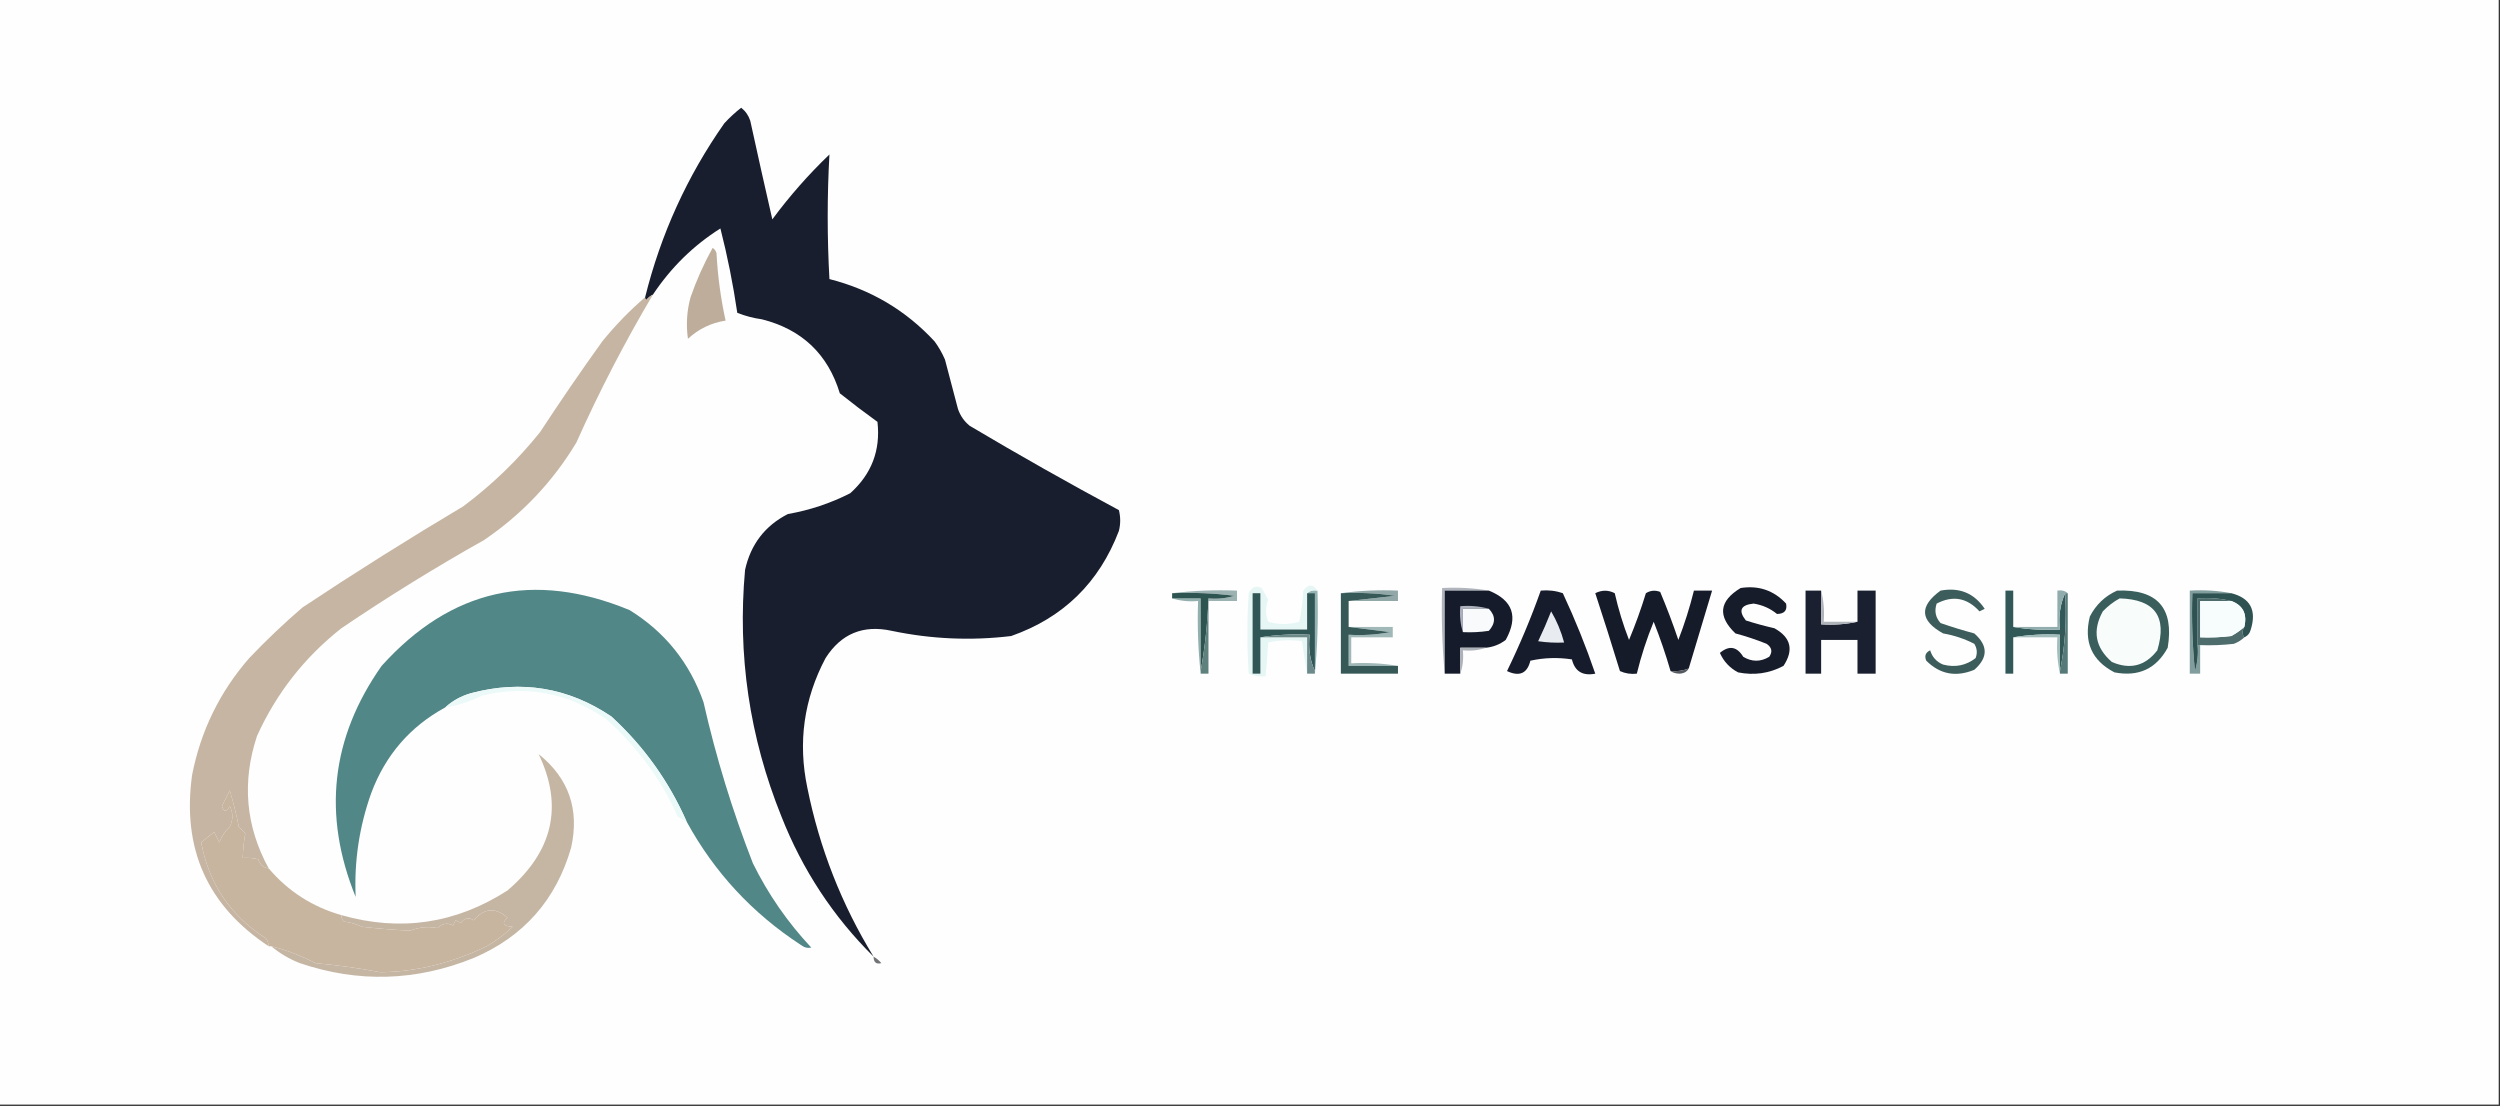 <?xml version="1.0" encoding="UTF-8"?>
<!DOCTYPE svg PUBLIC "-//W3C//DTD SVG 1.1//EN" "http://www.w3.org/Graphics/SVG/1.1/DTD/svg11.dtd">
<svg xmlns="http://www.w3.org/2000/svg" version="1.1" width="963px" height="426px" style="shape-rendering:geometricPrecision; text-rendering:geometricPrecision; image-rendering:optimizeQuality; fill-rule:evenodd; clip-rule:evenodd" xmlns:xlink="http://www.w3.org/1999/xlink">
<rect width="100%" height="100%" fill="#333333" stroke="none"/>
<g><path style="opacity:1" fill="#fefefe" d="M -0.5,-0.5 C 320.5,-0.5 641.5,-0.5 962.5,-0.5C 962.5,141.5 962.5,283.5 962.5,425.5C 641.5,425.5 320.5,425.5 -0.5,425.5C -0.5,283.5 -0.5,141.5 -0.5,-0.5 Z"/></g>
<g><path style="opacity:1" fill="#181e2e" d="M 336.5,368.5 C 320.95,353.101 309.117,335.101 301,314.5C 288.683,283.923 284.016,252.257 287,219.5C 289.185,209.665 294.685,202.498 303.5,198C 311.898,196.534 319.898,193.867 327.5,190C 335.738,182.616 339.238,173.449 338,162.5C 333.077,158.955 328.244,155.288 323.5,151.5C 318.89,136.392 308.89,126.892 293.5,123C 290.204,122.543 287.037,121.709 284,120.5C 282.389,109.501 280.222,98.667 277.5,88C 267.141,94.523 258.475,103.023 251.5,113.5C 250.542,113.953 249.708,114.619 249,115.5C 248.601,115.272 248.435,114.938 248.5,114.5C 254.529,90.231 264.695,67.898 279,47.5C 281.016,45.316 283.183,43.316 285.5,41.5C 287.146,42.779 288.313,44.445 289,46.5C 291.77,59.184 294.603,71.851 297.5,84.5C 304.118,75.548 311.451,67.215 319.5,59.5C 318.607,75.454 318.607,91.454 319.5,107.5C 335.429,111.542 348.929,119.542 360,131.5C 361.586,133.67 362.92,136.004 364,138.5C 365.667,144.833 367.333,151.167 369,157.5C 369.883,160.102 371.383,162.269 373.5,164C 392.41,175.234 411.577,186.067 431,196.5C 431.667,199.167 431.667,201.833 431,204.5C 423.384,224.451 409.55,237.951 389.5,245C 374.085,246.86 358.752,246.193 343.5,243C 332.508,240.583 324.008,244.083 318,253.5C 309.64,269.284 307.306,285.951 311,303.5C 315.682,326.72 324.182,348.387 336.5,368.5 Z"/></g>
<g><path style="opacity:1" fill="#bead9a" d="M 274.5,95.5 C 275.222,95.918 275.722,96.584 276,97.5C 276.456,106.274 277.622,114.941 279.5,123.5C 273.967,124.349 269.134,126.683 265,130.5C 264.228,125.096 264.561,119.762 266,114.5C 268.299,107.904 271.132,101.571 274.5,95.5 Z"/></g>
<g><path style="opacity:1" fill="#c6b5a2" d="M 251.5,113.5 C 240.651,131.809 230.817,150.809 222,170.5C 212.925,185.576 201.091,198.076 186.5,208C 167.664,218.581 149.331,229.915 131.5,242C 117.294,253.204 106.461,267.038 99,283.5C 93.119,301.248 94.619,318.248 103.5,334.5C 101.436,334.238 100.103,333.071 99.5,331C 97.527,330.505 95.527,330.338 93.5,330.5C 93.62,327.041 93.954,323.874 94.5,321C 93.667,320.167 92.833,319.333 92,318.5C 91.063,313.763 89.896,309.096 88.5,304.5C 87.5,306.5 86.5,308.5 85.5,310.5C 86.191,312.891 87.191,312.891 88.5,310.5C 89.833,313.167 89.833,315.833 88.5,318.5C 86.671,320.156 85.337,322.156 84.5,324.5C 83.833,323.167 83.167,321.833 82.5,320.5C 80.76,321.836 79.093,323.17 77.5,324.5C 80.483,340.475 88.816,352.808 102.5,361.5C 103.127,362.417 103.461,363.417 103.5,364.5C 79.866,348.883 70.032,326.883 74,298.5C 77.342,281.484 84.675,266.484 96,253.5C 102.531,246.635 109.364,240.135 116.5,234C 136.83,220.5 157.496,207.5 178.5,195C 189.559,186.73 199.392,177.23 208,166.5C 215.753,154.66 223.753,142.993 232,131.5C 237.004,125.33 242.504,119.663 248.5,114.5C 248.435,114.938 248.601,115.272 249,115.5C 249.708,114.619 250.542,113.953 251.5,113.5 Z"/></g>
<g><path style="opacity:1" fill="#9cb2b2" d="M 451.5,228.5 C 459.65,227.507 467.983,227.174 476.5,227.5C 476.5,228.833 476.5,230.167 476.5,231.5C 472.833,231.5 469.167,231.5 465.5,231.5C 465.5,231.167 465.5,230.833 465.5,230.5C 468.898,230.82 472.232,230.487 475.5,229.5C 467.528,228.502 459.528,228.169 451.5,228.5 Z"/></g>
<g><path style="opacity:1" fill="#171c2c" d="M 593.5,227.5 C 596.448,227.223 599.281,227.556 602,228.5C 606.739,238.639 610.906,248.972 614.5,259.5C 609.631,260.447 606.631,258.613 605.5,254C 600.136,253.171 594.802,253.337 589.5,254.5C 588.293,259.417 585.293,260.75 580.5,258.5C 585.428,248.374 589.761,238.041 593.5,227.5 Z"/></g>
<g><path style="opacity:1" fill="#528788" d="M 264.5,316.5 C 257.649,300.956 247.982,287.456 235.5,276C 218.935,264.843 200.935,261.843 181.5,267C 177.654,268.086 174.32,269.919 171.5,272.5C 157.953,279.889 148.453,290.889 143,305.5C 138.392,318.421 136.392,331.754 137,345.5C 124.157,313.891 127.49,284.224 147,256.5C 173.679,226.895 205.513,219.729 242.5,235C 256.146,243.435 265.646,255.268 271,270.5C 275.787,291.652 282.121,312.318 290,332.5C 295.897,344.466 303.397,355.299 312.5,365C 311.092,365.315 309.759,364.982 308.5,364C 289.78,351.785 275.114,335.952 264.5,316.5 Z"/></g>
<g><path style="opacity:1" fill="#1a202f" d="M 701.5,227.5 C 701.5,231.833 701.5,236.167 701.5,240.5C 706.363,240.819 711.03,240.486 715.5,239.5C 715.5,235.5 715.5,231.5 715.5,227.5C 717.833,227.5 720.167,227.5 722.5,227.5C 722.5,238.167 722.5,248.833 722.5,259.5C 720.167,259.5 717.833,259.5 715.5,259.5C 715.5,255.167 715.5,250.833 715.5,246.5C 710.833,246.5 706.167,246.5 701.5,246.5C 701.5,250.833 701.5,255.167 701.5,259.5C 699.5,259.5 697.5,259.5 695.5,259.5C 695.5,248.833 695.5,238.167 695.5,227.5C 697.5,227.5 699.5,227.5 701.5,227.5 Z"/></g>
<g><path style="opacity:1" fill="#96b3b3" d="M 503.5,228.5 C 504.568,227.566 505.901,227.232 507.5,227.5C 507.828,238.346 507.494,249.013 506.5,259.5C 506.5,259.167 506.5,258.833 506.5,258.5C 506.5,248.5 506.5,238.5 506.5,228.5C 505.5,228.5 504.5,228.5 503.5,228.5 Z"/></g>
<g><path style="opacity:1" fill="#92a8a8" d="M 516.5,228.5 C 523.648,227.508 530.981,227.175 538.5,227.5C 538.5,228.833 538.5,230.167 538.5,231.5C 532.167,231.5 525.833,231.5 519.5,231.5C 525.346,230.833 531.346,230.167 537.5,229.5C 530.532,228.503 523.532,228.17 516.5,228.5 Z"/></g>
<g><path style="opacity:1" fill="#161b2a" d="M 650.5,257.5 C 648.283,258.369 645.95,258.702 643.5,258.5C 641.637,252.078 639.47,245.745 637,239.5C 634.327,246.019 632.16,252.686 630.5,259.5C 628.208,259.756 626.041,259.423 624,258.5C 620.932,248.464 617.766,238.464 614.5,228.5C 617.034,227.223 619.534,227.223 622,228.5C 623.396,234.655 625.229,240.655 627.5,246.5C 629.959,240.624 632.126,234.624 634,228.5C 635.726,227.424 637.559,227.257 639.5,228C 642.061,234.077 644.395,240.243 646.5,246.5C 648.91,240.271 650.91,233.937 652.5,227.5C 654.833,227.5 657.167,227.5 659.5,227.5C 656.5,237.5 653.5,247.5 650.5,257.5 Z"/></g>
<g><path style="opacity:1" fill="#829d9d" d="M 859.5,228.5 C 854.5,228.5 849.5,228.5 844.5,228.5C 844.168,238.522 844.501,248.522 845.5,258.5C 846.487,255.232 846.82,251.898 846.5,248.5C 846.833,248.5 847.167,248.5 847.5,248.5C 847.5,252.167 847.5,255.833 847.5,259.5C 846.167,259.5 844.833,259.5 843.5,259.5C 843.5,248.833 843.5,238.167 843.5,227.5C 849.026,227.179 854.36,227.512 859.5,228.5 Z"/></g>
<g><path style="opacity:1" fill="#afb4bd" d="M 573.5,227.5 C 567.833,227.5 562.167,227.5 556.5,227.5C 556.5,238.167 556.5,248.833 556.5,259.5C 555.505,248.679 555.172,237.679 555.5,226.5C 561.69,226.177 567.69,226.51 573.5,227.5 Z"/></g>
<g><path style="opacity:1" fill="#93afae" d="M 451.5,230.5 C 455.167,230.5 458.833,230.5 462.5,230.5C 462.5,239.833 462.5,249.167 462.5,258.5C 462.5,258.833 462.5,259.167 462.5,259.5C 461.506,250.348 461.173,241.015 461.5,231.5C 457.958,231.813 454.625,231.479 451.5,230.5 Z"/></g>
<g><path style="opacity:1" fill="#2e5452" d="M 451.5,228.5 C 459.528,228.169 467.528,228.502 475.5,229.5C 472.232,230.487 468.898,230.82 465.5,230.5C 465.157,240.045 464.157,249.378 462.5,258.5C 462.5,249.167 462.5,239.833 462.5,230.5C 458.833,230.5 455.167,230.5 451.5,230.5C 451.5,229.833 451.5,229.167 451.5,228.5 Z"/></g>
<g><path style="opacity:1" fill="#325958" d="M 775.5,241.5 C 781.31,242.49 787.31,242.823 793.5,242.5C 792.897,237.381 793.564,232.715 795.5,228.5C 796.141,238.889 795.474,248.889 793.5,258.5C 793.5,253.833 793.5,249.167 793.5,244.5C 787.31,244.177 781.31,244.51 775.5,245.5C 775.5,250.167 775.5,254.833 775.5,259.5C 774.5,259.5 773.5,259.5 772.5,259.5C 772.5,248.833 772.5,238.167 772.5,227.5C 773.5,227.5 774.5,227.5 775.5,227.5C 775.5,232.167 775.5,236.833 775.5,241.5 Z"/></g>
<g><path style="opacity:1" fill="#e8ebef" d="M 597.5,235.5 C 599.685,239.213 601.352,243.213 602.5,247.5C 599.15,247.665 595.817,247.498 592.5,247C 594.308,243.219 595.974,239.385 597.5,235.5 Z"/></g>
<g><path style="opacity:1" fill="#171c2a" d="M 670.5,226.5 C 677.451,225.428 683.285,227.428 688,232.5C 688.521,235.118 687.354,236.451 684.5,236.5C 681.9,234.368 678.9,233.035 675.5,232.5C 670.502,233.016 669.502,235.182 672.5,239C 676.123,240.156 679.789,241.156 683.5,242C 689.876,245.542 691.043,250.376 687,256.5C 681.539,259.412 675.706,260.245 669.5,259C 666.305,257.305 663.972,254.805 662.5,251.5C 666.057,248.517 669.057,249.017 671.5,253C 674.833,255 678.167,255 681.5,253C 682.86,251.062 682.527,249.396 680.5,248C 676.575,246.416 672.575,245.083 668.5,244C 661.528,237.349 662.194,231.515 670.5,226.5 Z"/></g>
<g><path style="opacity:1" fill="#567a78" d="M 795.5,228.5 C 795.833,228.5 796.167,228.5 796.5,228.5C 796.5,238.833 796.5,249.167 796.5,259.5C 795.5,259.5 794.5,259.5 793.5,259.5C 793.5,259.167 793.5,258.833 793.5,258.5C 795.474,248.889 796.141,238.889 795.5,228.5 Z"/></g>
<g><path style="opacity:1" fill="#afb4bb" d="M 701.5,227.5 C 702.483,231.298 702.817,235.298 702.5,239.5C 706.833,239.5 711.167,239.5 715.5,239.5C 711.03,240.486 706.363,240.819 701.5,240.5C 701.5,236.167 701.5,231.833 701.5,227.5 Z"/></g>
<g><path style="opacity:1" fill="#e5f6f5" d="M 507.5,227.5 C 505.901,227.232 504.568,227.566 503.5,228.5C 503.5,233.167 503.5,237.833 503.5,242.5C 497.5,242.5 491.5,242.5 485.5,242.5C 485.5,237.833 485.5,233.167 485.5,228.5C 484.5,228.5 483.5,228.5 482.5,228.5C 482.5,238.833 482.5,249.167 482.5,259.5C 483.5,259.5 484.5,259.5 485.5,259.5C 485.5,254.833 485.5,250.167 485.5,245.5C 491.5,245.5 497.5,245.5 503.5,245.5C 503.5,250.167 503.5,254.833 503.5,259.5C 502.807,255.435 502.14,251.268 501.5,247C 497.129,246.371 492.796,246.537 488.5,247.5C 488.261,251.842 487.927,256.176 487.5,260.5C 485.208,260.756 483.041,260.423 481,259.5C 480.333,249.167 480.333,238.833 481,228.5C 482.144,226.083 483.81,225.416 486,226.5C 486.85,228.01 487.683,229.51 488.5,231C 487.409,233.818 487.409,236.651 488.5,239.5C 492.518,240.671 496.518,240.671 500.5,239.5C 501.327,235.541 501.827,231.541 502,227.5C 503.99,224.93 505.823,224.93 507.5,227.5 Z"/></g>
<g><path style="opacity:1" fill="#151b2a" d="M 573.5,227.5 C 582.779,231.237 584.945,237.57 580,246.5C 577.765,248.202 575.265,249.202 572.5,249.5C 569.167,249.5 565.833,249.5 562.5,249.5C 562.5,252.833 562.5,256.167 562.5,259.5C 560.5,259.5 558.5,259.5 556.5,259.5C 556.5,248.833 556.5,238.167 556.5,227.5C 562.167,227.5 567.833,227.5 573.5,227.5 Z"/></g>
<g><path style="opacity:1" fill="#adb1bd" d="M 573.5,234.5 C 570.167,234.5 566.833,234.5 563.5,234.5C 563.5,237.5 563.5,240.5 563.5,243.5C 562.521,240.375 562.187,237.042 562.5,233.5C 566.371,233.185 570.038,233.518 573.5,234.5 Z"/></g>
<g><path style="opacity:1" fill="#f9fafb" d="M 573.5,234.5 C 576.145,237.217 576.145,240.05 573.5,243C 570.183,243.498 566.85,243.665 563.5,243.5C 563.5,240.5 563.5,237.5 563.5,234.5C 566.833,234.5 570.167,234.5 573.5,234.5 Z"/></g>
<g><path style="opacity:1" fill="#3c5d5c" d="M 747.5,227.5 C 754.785,226.145 760.452,228.478 764.5,234.5C 763.833,234.833 763.167,235.167 762.5,235.5C 757.733,230.25 752.233,229.25 746,232.5C 745.056,235.347 745.556,237.847 747.5,240C 751.776,241.486 756.109,242.819 760.5,244C 765.833,248.667 765.833,253.333 760.5,258C 753.432,260.919 747.265,259.753 742,254.5C 741.217,252.681 741.717,251.348 743.5,250.5C 744.293,253.126 745.96,254.96 748.5,256C 753.152,257.193 757.319,256.36 761,253.5C 761.743,251.559 761.576,249.726 760.5,248C 756.716,246.053 752.716,244.72 748.5,244C 739.542,239.037 739.208,233.537 747.5,227.5 Z"/></g>
<g><path style="opacity:1" fill="#91acac" d="M 796.5,228.5 C 796.167,228.5 795.833,228.5 795.5,228.5C 793.564,232.715 792.897,237.381 793.5,242.5C 787.31,242.823 781.31,242.49 775.5,241.5C 781.167,241.5 786.833,241.5 792.5,241.5C 792.5,236.833 792.5,232.167 792.5,227.5C 794.099,227.232 795.432,227.566 796.5,228.5 Z"/></g>
<g><path style="opacity:1" fill="#305656" d="M 503.5,228.5 C 504.5,228.5 505.5,228.5 506.5,228.5C 506.5,238.5 506.5,248.5 506.5,258.5C 504.564,254.285 503.897,249.619 504.5,244.5C 497.978,244.177 491.645,244.51 485.5,245.5C 485.5,250.167 485.5,254.833 485.5,259.5C 484.5,259.5 483.5,259.5 482.5,259.5C 482.5,249.167 482.5,238.833 482.5,228.5C 483.5,228.5 484.5,228.5 485.5,228.5C 485.5,233.167 485.5,237.833 485.5,242.5C 491.5,242.5 497.5,242.5 503.5,242.5C 503.5,237.833 503.5,233.167 503.5,228.5 Z"/></g>
<g><path style="opacity:1" fill="#a1b8b8" d="M 519.5,241.5 C 525.167,241.5 530.833,241.5 536.5,241.5C 536.5,242.833 536.5,244.167 536.5,245.5C 531.167,245.5 525.833,245.5 520.5,245.5C 520.5,248.833 520.5,252.167 520.5,255.5C 526.69,255.177 532.69,255.51 538.5,256.5C 532.167,256.5 525.833,256.5 519.5,256.5C 519.5,252.5 519.5,248.5 519.5,244.5C 524.875,244.828 530.208,244.495 535.5,243.5C 530.015,242.833 524.681,242.167 519.5,241.5 Z"/></g>
<g><path style="opacity:1" fill="#a2bcbc" d="M 775.5,245.5 C 781.31,244.51 787.31,244.177 793.5,244.5C 793.5,249.167 793.5,253.833 793.5,258.5C 793.5,258.833 793.5,259.167 793.5,259.5C 792.514,255.03 792.181,250.363 792.5,245.5C 786.833,245.5 781.167,245.5 775.5,245.5 Z"/></g>
<g><path style="opacity:1" fill="#4e6c6c" d="M 859.5,231.5 C 855.5,231.5 851.5,231.5 847.5,231.5C 847.5,236.167 847.5,240.833 847.5,245.5C 851.514,245.666 855.514,245.499 859.5,245C 861.323,244.003 862.99,242.836 864.5,241.5C 863.646,243.035 863.646,244.368 864.5,245.5C 863.4,246.558 862.066,247.392 860.5,248C 856.179,248.499 851.846,248.666 847.5,248.5C 847.167,248.5 846.833,248.5 846.5,248.5C 846.5,242.5 846.5,236.5 846.5,230.5C 851.032,230.182 855.366,230.515 859.5,231.5 Z"/></g>
<g><path style="opacity:1" fill="#365958" d="M 516.5,228.5 C 523.532,228.17 530.532,228.503 537.5,229.5C 531.346,230.167 525.346,230.833 519.5,231.5C 519.5,234.833 519.5,238.167 519.5,241.5C 524.681,242.167 530.015,242.833 535.5,243.5C 530.208,244.495 524.875,244.828 519.5,244.5C 519.5,248.5 519.5,252.5 519.5,256.5C 525.833,256.5 532.167,256.5 538.5,256.5C 538.5,257.5 538.5,258.5 538.5,259.5C 531.167,259.5 523.833,259.5 516.5,259.5C 516.5,249.167 516.5,238.833 516.5,228.5 Z"/></g>
<g><path style="opacity:1" fill="#5e817d" d="M 465.5,230.5 C 465.5,230.833 465.5,231.167 465.5,231.5C 465.5,240.833 465.5,250.167 465.5,259.5C 464.5,259.5 463.5,259.5 462.5,259.5C 462.5,259.167 462.5,258.833 462.5,258.5C 464.157,249.378 465.157,240.045 465.5,230.5 Z"/></g>
<g><path style="opacity:1" fill="#adb1b9" d="M 572.5,249.5 C 569.713,250.477 566.713,250.81 563.5,250.5C 563.81,253.713 563.477,256.713 562.5,259.5C 562.5,256.167 562.5,252.833 562.5,249.5C 565.833,249.5 569.167,249.5 572.5,249.5 Z"/></g>
<g><path style="opacity:1" fill="#6c8a8a" d="M 485.5,245.5 C 491.645,244.51 497.978,244.177 504.5,244.5C 503.897,249.619 504.564,254.285 506.5,258.5C 506.5,258.833 506.5,259.167 506.5,259.5C 505.5,259.5 504.5,259.5 503.5,259.5C 503.5,254.833 503.5,250.167 503.5,245.5C 497.5,245.5 491.5,245.5 485.5,245.5 Z"/></g>
<g><path style="opacity:1" fill="#2e5251" d="M 859.5,228.5 C 866.82,230.369 869.32,235.036 867,242.5C 866.623,243.942 865.79,244.942 864.5,245.5C 863.646,244.368 863.646,243.035 864.5,241.5C 865.691,236.531 864.024,233.197 859.5,231.5C 855.366,230.515 851.032,230.182 846.5,230.5C 846.5,236.5 846.5,242.5 846.5,248.5C 846.82,251.898 846.487,255.232 845.5,258.5C 844.501,248.522 844.168,238.522 844.5,228.5C 849.5,228.5 854.5,228.5 859.5,228.5 Z"/></g>
<g><path style="opacity:1" fill="#f7fdfd" d="M 859.5,231.5 C 864.024,233.197 865.691,236.531 864.5,241.5C 862.99,242.836 861.323,244.003 859.5,245C 855.514,245.499 851.514,245.666 847.5,245.5C 847.5,240.833 847.5,236.167 847.5,231.5C 851.5,231.5 855.5,231.5 859.5,231.5 Z"/></g>
<g><path style="opacity:1" fill="#3a5e5c" d="M 815.5,227.5 C 831.024,226.897 837.524,234.231 835,249.5C 830.581,257.624 823.747,260.79 814.5,259C 805.752,254.455 802.585,247.288 805,237.5C 807.354,232.916 810.854,229.583 815.5,227.5 Z"/></g>
<g><path style="opacity:1" fill="#f8fdfc" d="M 816.5,230.5 C 830.048,230.878 834.881,237.545 831,250.5C 826.362,256.537 820.529,258.037 813.5,255C 807.076,249.442 805.909,242.942 810,235.5C 811.965,233.45 814.132,231.783 816.5,230.5 Z"/></g>
<g><path style="opacity:1" fill="#54595f" d="M 650.5,257.5 C 649.848,258.725 648.681,259.392 647,259.5C 645.615,259.486 644.449,259.152 643.5,258.5C 645.95,258.702 648.283,258.369 650.5,257.5 Z"/></g>
<g><path style="opacity:1" fill="#ebf9f8" d="M 264.5,316.5 C 263.279,315.972 262.113,315.305 261,314.5C 254.77,300.356 245.603,287.856 233.5,277C 218.686,266.824 202.686,263.824 185.5,268C 181.08,270.25 176.413,271.75 171.5,272.5C 174.32,269.919 177.654,268.086 181.5,267C 200.935,261.843 218.935,264.843 235.5,276C 247.982,287.456 257.649,300.956 264.5,316.5 Z"/></g>
<g><path style="opacity:1" fill="#c5b5a3" d="M 104.5,364.5 C 110.367,365.959 116.034,368.125 121.5,371C 129.909,371.759 138.242,372.926 146.5,374.5C 160.145,374.369 173.812,371.036 187.5,364.5C 191.042,362.422 194.375,359.922 197.5,357C 193.787,356.77 193.12,355.603 195.5,353.5C 190.835,349.415 186.501,349.749 182.5,354.5C 180.602,353.266 178.935,353.599 177.5,355.5C 176.833,355.167 176.167,354.833 175.5,354.5C 175.167,355.167 174.833,355.833 174.5,356.5C 172.349,355.341 170.349,355.674 168.5,357.5C 164.965,356.779 161.465,357.112 158,358.5C 152.032,358.209 145.865,357.709 139.5,357C 137.285,355.956 134.952,355.29 132.5,355C 131.748,354.329 131.414,353.496 131.5,352.5C 154.24,358.986 175.573,355.82 195.5,343C 213.056,327.981 217.056,310.481 207.5,290.5C 219.104,299.807 223.27,311.807 220,326.5C 214.218,346.614 201.718,360.781 182.5,369C 160.367,377.973 138.034,378.64 115.5,371C 111.423,369.4 107.756,367.234 104.5,364.5 Z"/></g>
<g><path style="opacity:1" fill="#c8b5a0" d="M 103.5,334.5 C 110.991,343.317 120.324,349.317 131.5,352.5C 131.414,353.496 131.748,354.329 132.5,355C 134.952,355.29 137.285,355.956 139.5,357C 145.865,357.709 152.032,358.209 158,358.5C 161.465,357.112 164.965,356.779 168.5,357.5C 170.349,355.674 172.349,355.341 174.5,356.5C 174.833,355.833 175.167,355.167 175.5,354.5C 176.167,354.833 176.833,355.167 177.5,355.5C 178.935,353.599 180.602,353.266 182.5,354.5C 186.501,349.749 190.835,349.415 195.5,353.5C 193.12,355.603 193.787,356.77 197.5,357C 194.375,359.922 191.042,362.422 187.5,364.5C 173.812,371.036 160.145,374.369 146.5,374.5C 138.242,372.926 129.909,371.759 121.5,371C 116.034,368.125 110.367,365.959 104.5,364.5C 104.167,364.5 103.833,364.5 103.5,364.5C 103.461,363.417 103.127,362.417 102.5,361.5C 88.816,352.808 80.483,340.475 77.5,324.5C 79.093,323.17 80.76,321.836 82.5,320.5C 83.167,321.833 83.833,323.167 84.5,324.5C 85.337,322.156 86.671,320.156 88.5,318.5C 89.833,315.833 89.833,313.167 88.5,310.5C 87.191,312.891 86.191,312.891 85.5,310.5C 86.5,308.5 87.5,306.5 88.5,304.5C 89.896,309.096 91.063,313.763 92,318.5C 92.833,319.333 93.667,320.167 94.5,321C 93.954,323.874 93.62,327.041 93.5,330.5C 95.527,330.338 97.527,330.505 99.5,331C 100.103,333.071 101.436,334.238 103.5,334.5 Z"/></g>
<g><path style="opacity:1" fill="#727375" d="M 336.5,368.5 C 337.627,369.122 338.627,369.955 339.5,371C 337.511,371.519 336.511,370.686 336.5,368.5 Z"/></g>
</svg>
